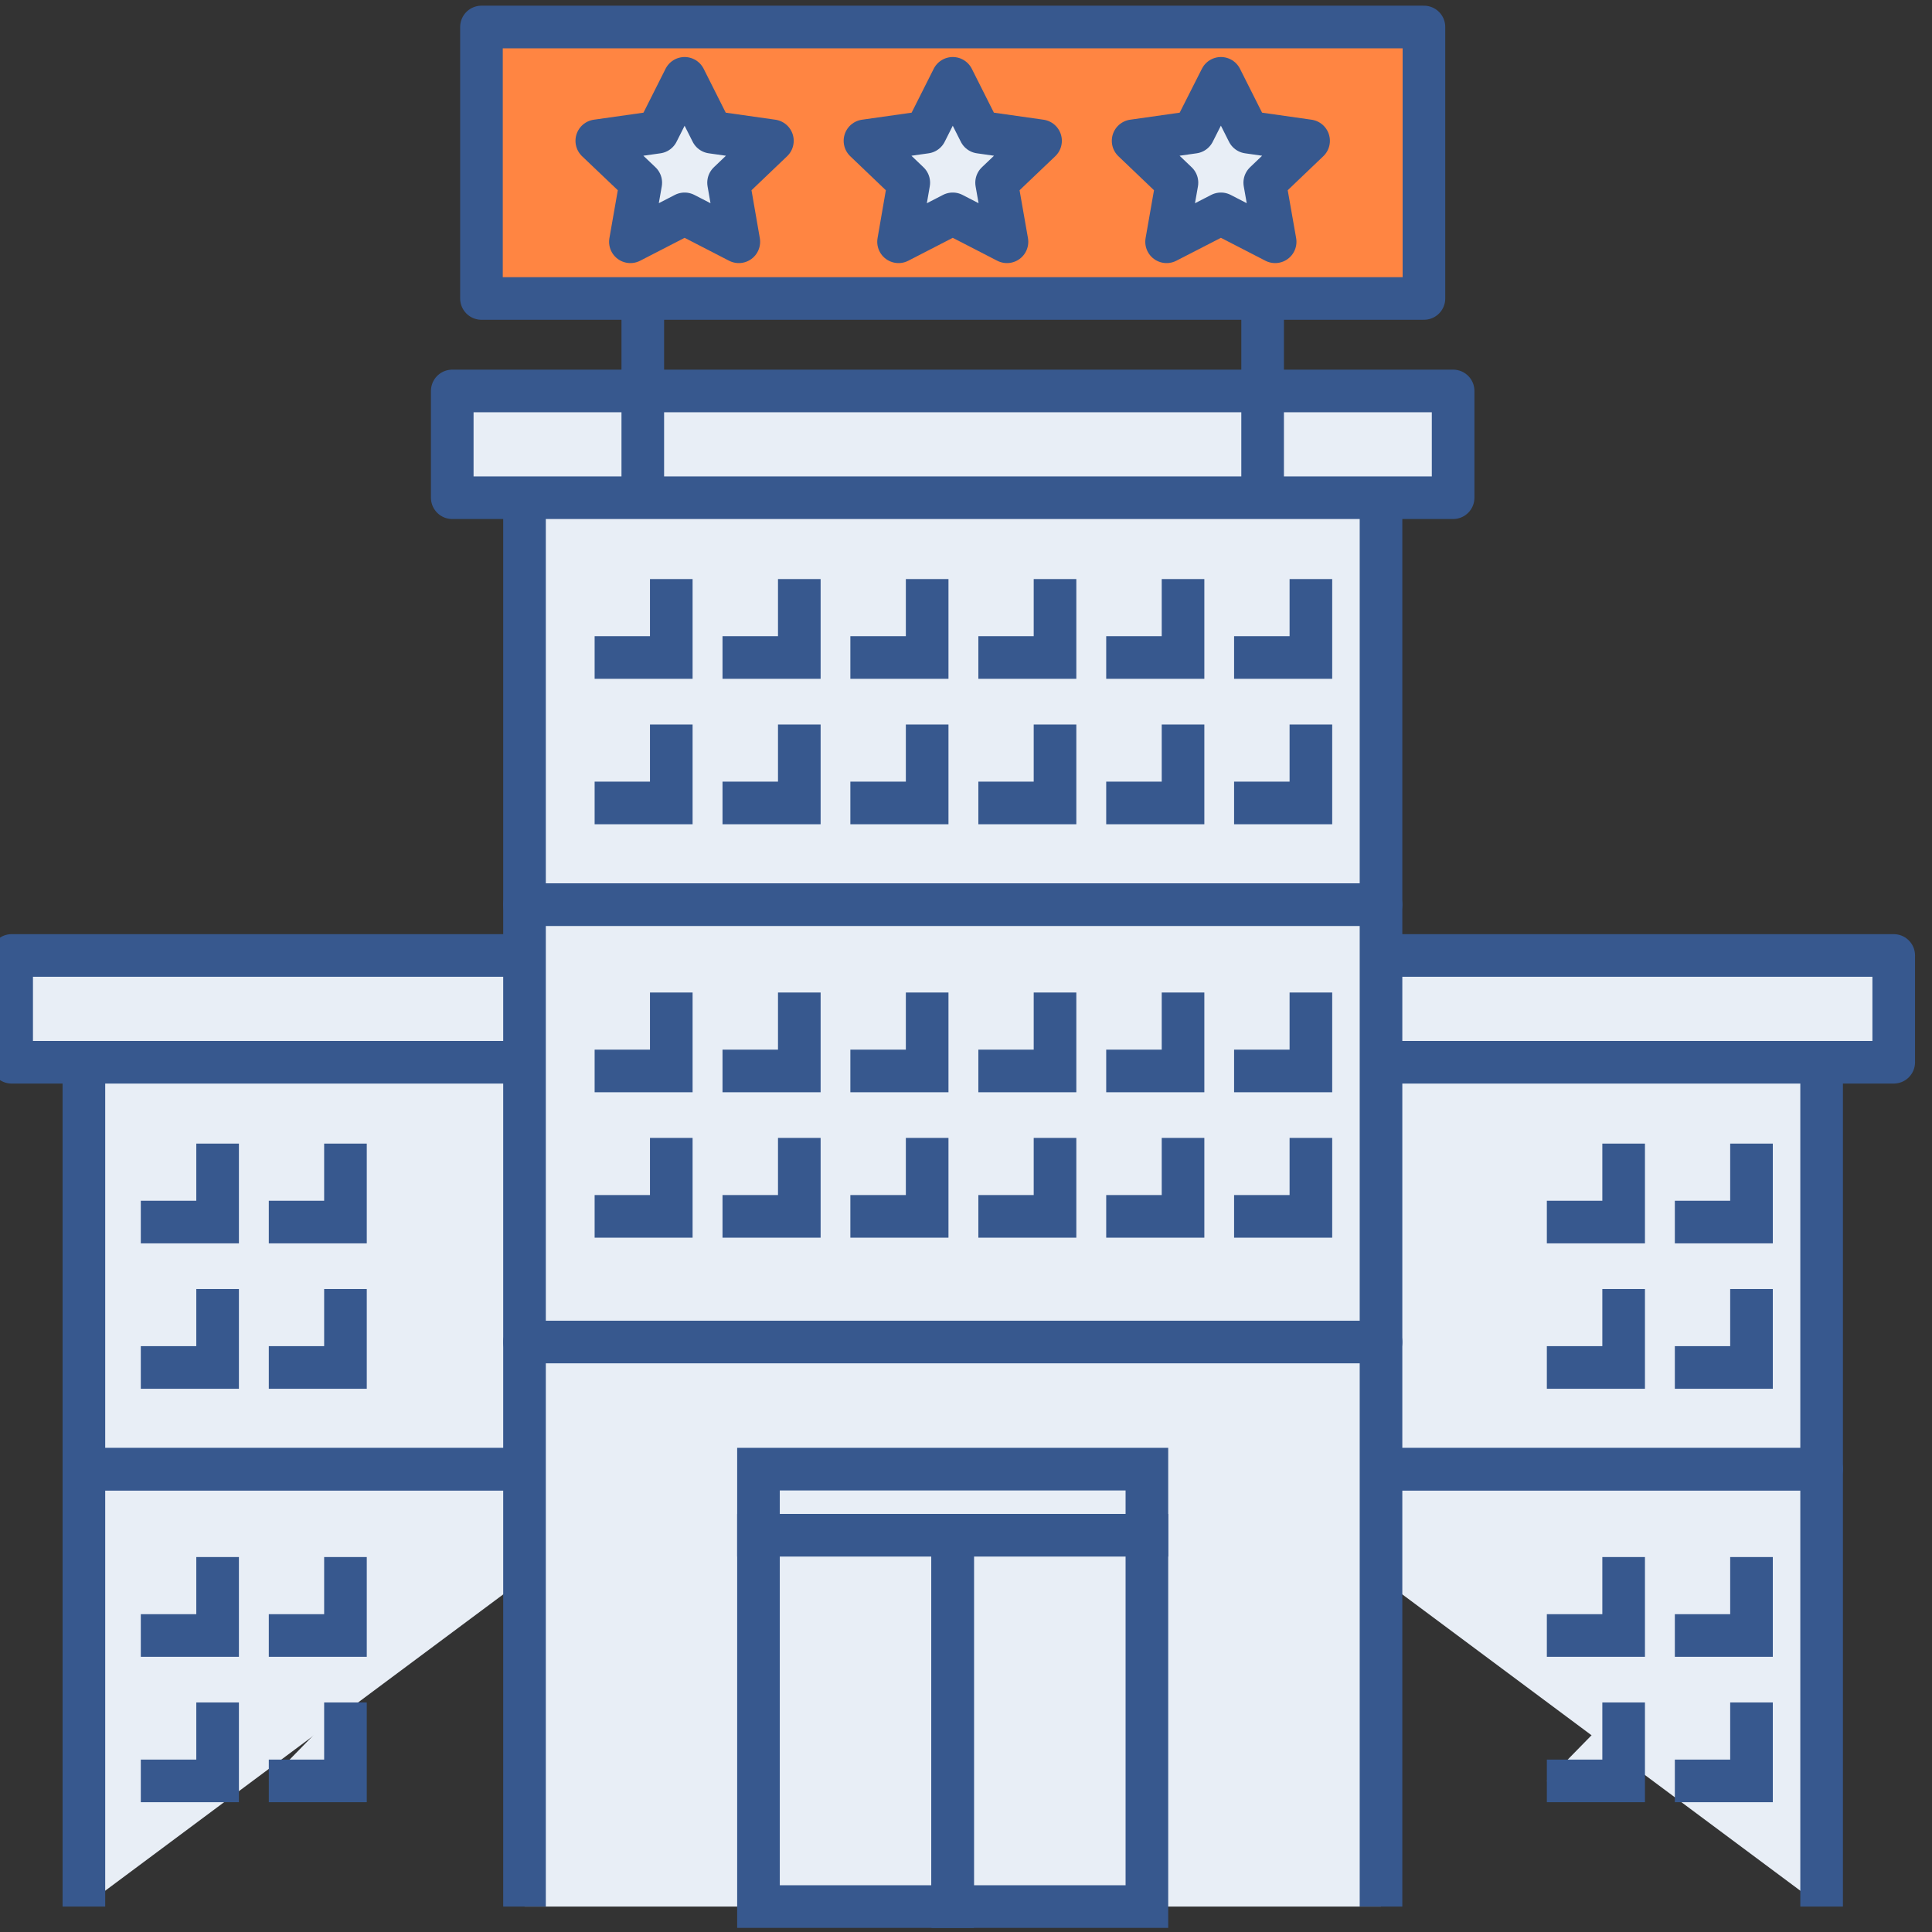 <svg width="68" height="68" viewBox="0 0 68 68" fill="none" xmlns="http://www.w3.org/2000/svg">
<rect x="0" y="0" width="68" height="68" fill="#333333" stroke="none"/>
<g clip-path="url(#clip0_91_894)">
<path d="M23.633 51.709H2.953V67.105" fill="#E8EEF6"/>
<path d="M23.633 51.709H2.953V67.105" stroke="#37588E" stroke-width="1.5" stroke-linejoin="round"/>
<path d="M23.633 36.135H2.953V51.709H23.633V36.135Z" fill="#E8EEF6" stroke="#37588E" stroke-width="1.5" stroke-linejoin="round"/>
<path d="M26.171 33.629H0.41V37.388H26.171V33.629Z" fill="#E8EEF6" stroke="#37588E" stroke-width="1.5" stroke-linejoin="round"/>
<path d="M7.659 40.251V43.012H4.956" fill="#E8EEF6"/>
<path d="M7.659 40.251V43.012H4.956" stroke="#37588E" stroke-width="1.5"/>
<path d="M12.159 40.251V43.012H9.461" fill="#E8EEF6"/>
<path d="M12.159 40.251V43.012H9.461" stroke="#37588E" stroke-width="1.5"/>
<path d="M21.165 40.251V43.012H18.466" fill="#E8EEF6"/>
<path d="M21.165 40.251V43.012H18.466" stroke="#37588E" stroke-width="1.5"/>
<path d="M7.659 45.369V48.13H4.956" fill="#E8EEF6"/>
<path d="M7.659 45.369V48.13H4.956" stroke="#37588E" stroke-width="1.5"/>
<path d="M12.159 45.369V48.13H9.461" fill="#E8EEF6"/>
<path d="M12.159 45.369V48.13H9.461" stroke="#37588E" stroke-width="1.5"/>
<path d="M21.165 45.369V48.13H18.466" fill="#E8EEF6"/>
<path d="M21.165 45.369V48.13H18.466" stroke="#37588E" stroke-width="1.5"/>
<path d="M7.659 54.803V57.564H4.956" fill="#E8EEF6"/>
<path d="M7.659 54.803V57.564H4.956" stroke="#37588E" stroke-width="1.5"/>
<path d="M12.159 54.803V57.564H9.461" fill="#E8EEF6"/>
<path d="M12.159 54.803V57.564H9.461" stroke="#37588E" stroke-width="1.5"/>
<path d="M21.165 54.803V57.564H18.466" fill="#E8EEF6"/>
<path d="M21.165 54.803V57.564H18.466" stroke="#37588E" stroke-width="1.5"/>
<path d="M7.659 59.921V62.682H4.956" fill="#E8EEF6"/>
<path d="M7.659 59.921V62.682H4.956" stroke="#37588E" stroke-width="1.5"/>
<path d="M12.159 59.921V62.682H9.461" fill="#E8EEF6"/>
<path d="M12.159 59.921V62.682H9.461" stroke="#37588E" stroke-width="1.5"/>
<path d="M21.165 59.921V62.682H18.466" fill="#E8EEF6"/>
<path d="M21.165 59.921V62.682H18.466" stroke="#37588E" stroke-width="1.5"/>
<path d="M64.115 67.105V51.709H43.436" fill="#E8EEF6"/>
<path d="M64.115 67.105V51.709H43.436" stroke="#37588E" stroke-width="1.5" stroke-linejoin="round"/>
<path d="M64.115 36.135H43.436V51.709H64.115V36.135Z" fill="#E8EEF6" stroke="#37588E" stroke-width="1.5" stroke-linejoin="round"/>
<path d="M66.653 33.629H40.893V37.388H66.653V33.629Z" fill="#E8EEF6" stroke="#37588E" stroke-width="1.5" stroke-linejoin="round"/>
<path d="M48.142 40.251V43.012H45.443" fill="#E8EEF6"/>
<path d="M48.142 40.251V43.012H45.443" stroke="#37588E" stroke-width="1.5"/>
<path d="M57.147 40.251V43.012H54.444" fill="#E8EEF6"/>
<path d="M57.147 40.251V43.012H54.444" stroke="#37588E" stroke-width="1.5"/>
<path d="M61.647 40.251V43.012H58.949" fill="#E8EEF6"/>
<path d="M61.647 40.251V43.012H58.949" stroke="#37588E" stroke-width="1.5"/>
<path d="M48.142 45.369V48.13H45.443" fill="#E8EEF6"/>
<path d="M48.142 45.369V48.13H45.443" stroke="#37588E" stroke-width="1.5"/>
<path d="M57.147 45.369V48.13H54.444" fill="#E8EEF6"/>
<path d="M57.147 45.369V48.13H54.444" stroke="#37588E" stroke-width="1.5"/>
<path d="M61.647 45.369V48.13H58.949" fill="#E8EEF6"/>
<path d="M61.647 45.369V48.13H58.949" stroke="#37588E" stroke-width="1.5"/>
<path d="M48.142 54.803V57.564H45.443" fill="#E8EEF6"/>
<path d="M48.142 54.803V57.564H45.443" stroke="#37588E" stroke-width="1.5"/>
<path d="M57.147 54.803V57.564H54.444" fill="#E8EEF6"/>
<path d="M57.147 54.803V57.564H54.444" stroke="#37588E" stroke-width="1.5"/>
<path d="M61.647 54.803V57.564H58.949" fill="#E8EEF6"/>
<path d="M61.647 54.803V57.564H58.949" stroke="#37588E" stroke-width="1.5"/>
<path d="M48.142 59.921V62.682H45.443" fill="#E8EEF6"/>
<path d="M48.142 59.921V62.682H45.443" stroke="#37588E" stroke-width="1.5"/>
<path d="M57.147 59.921V62.682H54.444" fill="#E8EEF6"/>
<path d="M57.147 59.921V62.682H54.444" stroke="#37588E" stroke-width="1.5"/>
<path d="M61.647 59.921V62.682H58.949" fill="#E8EEF6"/>
<path d="M61.647 59.921V62.682H58.949" stroke="#37588E" stroke-width="1.5"/>
<path d="M48.607 31.84H18.461V47.236H48.607V31.84Z" fill="#E8EEF6" stroke="#37588E" stroke-width="1.5" stroke-linejoin="round"/>
<path d="M48.607 16.265H18.461V31.84H48.607V16.265Z" fill="#E8EEF6" stroke="#37588E" stroke-width="1.5" stroke-linejoin="round"/>
<path d="M51.145 13.76H15.918V17.518H51.145V13.76Z" fill="#E8EEF6" stroke="#37588E" stroke-width="1.5" stroke-linejoin="round"/>
<path d="M23.627 20.381V23.142H20.929" fill="#E8EEF6"/>
<path d="M23.627 20.381V23.142H20.929" stroke="#37588E" stroke-width="1.5"/>
<path d="M28.133 20.381V23.142H25.43" fill="#E8EEF6"/>
<path d="M28.133 20.381V23.142H25.43" stroke="#37588E" stroke-width="1.5"/>
<path d="M32.633 20.381V23.142H29.93" fill="#E8EEF6"/>
<path d="M32.633 20.381V23.142H29.93" stroke="#37588E" stroke-width="1.5"/>
<path d="M37.133 20.381V23.142H34.435" fill="#E8EEF6"/>
<path d="M37.133 20.381V23.142H34.435" stroke="#37588E" stroke-width="1.5"/>
<path d="M41.639 20.381V23.142H38.935" fill="#E8EEF6"/>
<path d="M41.639 20.381V23.142H38.935" stroke="#37588E" stroke-width="1.5"/>
<path d="M46.139 20.381V23.142H43.436" fill="#E8EEF6"/>
<path d="M46.139 20.381V23.142H43.436" stroke="#37588E" stroke-width="1.5"/>
<path d="M23.627 25.5V28.261H20.929" fill="#E8EEF6"/>
<path d="M23.627 25.5V28.261H20.929" stroke="#37588E" stroke-width="1.5"/>
<path d="M28.133 25.5V28.261H25.43" fill="#E8EEF6"/>
<path d="M28.133 25.5V28.261H25.43" stroke="#37588E" stroke-width="1.5"/>
<path d="M32.633 25.5V28.261H29.93" fill="#E8EEF6"/>
<path d="M32.633 25.5V28.261H29.93" stroke="#37588E" stroke-width="1.5"/>
<path d="M37.133 25.5V28.261H34.435" fill="#E8EEF6"/>
<path d="M37.133 25.5V28.261H34.435" stroke="#37588E" stroke-width="1.5"/>
<path d="M41.639 25.5V28.261H38.935" fill="#E8EEF6"/>
<path d="M41.639 25.5V28.261H38.935" stroke="#37588E" stroke-width="1.5"/>
<path d="M46.139 25.5V28.261H43.436" fill="#E8EEF6"/>
<path d="M46.139 25.5V28.261H43.436" stroke="#37588E" stroke-width="1.5"/>
<path d="M23.627 34.933V37.694H20.929" fill="#E8EEF6"/>
<path d="M23.627 34.933V37.694H20.929" stroke="#37588E" stroke-width="1.5"/>
<path d="M28.133 34.933V37.694H25.43" fill="#E8EEF6"/>
<path d="M28.133 34.933V37.694H25.43" stroke="#37588E" stroke-width="1.5"/>
<path d="M32.633 34.933V37.694H29.93" fill="#E8EEF6"/>
<path d="M32.633 34.933V37.694H29.93" stroke="#37588E" stroke-width="1.5"/>
<path d="M37.133 34.933V37.694H34.435" fill="#E8EEF6"/>
<path d="M37.133 34.933V37.694H34.435" stroke="#37588E" stroke-width="1.5"/>
<path d="M41.639 34.933V37.694H38.935" fill="#E8EEF6"/>
<path d="M41.639 34.933V37.694H38.935" stroke="#37588E" stroke-width="1.5"/>
<path d="M46.139 34.933V37.694H43.436" fill="#E8EEF6"/>
<path d="M46.139 34.933V37.694H43.436" stroke="#37588E" stroke-width="1.5"/>
<path d="M23.627 40.051V42.812H20.929" fill="#E8EEF6"/>
<path d="M23.627 40.051V42.812H20.929" stroke="#37588E" stroke-width="1.5"/>
<path d="M28.133 40.051V42.812H25.43" fill="#E8EEF6"/>
<path d="M28.133 40.051V42.812H25.43" stroke="#37588E" stroke-width="1.5"/>
<path d="M32.633 40.051V42.812H29.93" fill="#E8EEF6"/>
<path d="M32.633 40.051V42.812H29.93" stroke="#37588E" stroke-width="1.5"/>
<path d="M37.133 40.051V42.812H34.435" fill="#E8EEF6"/>
<path d="M37.133 40.051V42.812H34.435" stroke="#37588E" stroke-width="1.5"/>
<path d="M41.639 40.051V42.812H38.935" fill="#E8EEF6"/>
<path d="M41.639 40.051V42.812H38.935" stroke="#37588E" stroke-width="1.5"/>
<path d="M46.139 40.051V42.812H43.436" fill="#E8EEF6"/>
<path d="M46.139 40.051V42.812H43.436" stroke="#37588E" stroke-width="1.5"/>
<path d="M26.696 67.105V51.709H40.367V67.105" fill="#E8EEF6"/>
<path d="M26.696 67.105V51.709H40.367V67.105" stroke="#37588E" stroke-width="1.5" stroke-linejoin="round"/>
<path d="M48.607 67.105V47.235H18.461V67.105" fill="#E8EEF6"/>
<path d="M48.607 67.105V47.235H18.461V67.105" stroke="#37588E" stroke-width="1.5" stroke-linejoin="round"/>
<path d="M40.367 51.709H26.696V54.036H40.367V51.709Z" fill="#E8EEF6" stroke="#37588E" stroke-width="1.5"/>
<path d="M33.529 54.036H26.696V67.105H33.529V54.036Z" fill="#E8EEF6" stroke="#37588E" stroke-width="1.5"/>
<path d="M40.367 54.036H33.534V67.105H40.367V54.036Z" fill="#E8EEF6" stroke="#37588E" stroke-width="1.5"/>
<path d="M22.624 6.286V17.619" stroke="#37588E" stroke-width="1.5" stroke-linejoin="round"/>
<path d="M44.44 6.286V17.619" stroke="#37588E" stroke-width="1.5" stroke-linejoin="round"/>
<path d="M50.118 0.95H16.946V10.505H50.118V0.95Z" fill="#FF8542" stroke="#37588E" stroke-width="1.5" stroke-linecap="round" stroke-linejoin="round"/>
<path d="M24.096 2.757L25.05 4.653L27.186 4.956L25.643 6.43L26.004 8.51L24.096 7.527L22.188 8.51L22.553 6.43L21.005 4.956L23.142 4.653L24.096 2.757Z" fill="#E8EEF6" stroke="#37588E" stroke-width="1.5" stroke-linejoin="round"/>
<path d="M33.534 2.757L34.488 4.653L36.624 4.956L35.077 6.43L35.442 8.51L33.534 7.527L31.626 8.51L31.986 6.43L30.444 4.956L32.58 4.653L33.534 2.757Z" fill="#E8EEF6" stroke="#37588E" stroke-width="1.5" stroke-linejoin="round"/>
<path d="M42.973 2.757L43.927 4.653L46.058 4.956L44.515 6.43L44.881 8.51L42.973 7.527L41.06 8.51L41.425 6.43L39.882 4.956L42.014 4.653L42.973 2.757Z" fill="#E8EEF6" stroke="#37588E" stroke-width="1.5" stroke-linejoin="round"/>
</g>
<defs>
<clipPath id="clip0_91_894">
<rect width="68" height="68" fill="white"/>
</clipPath>
</defs>
</svg>
